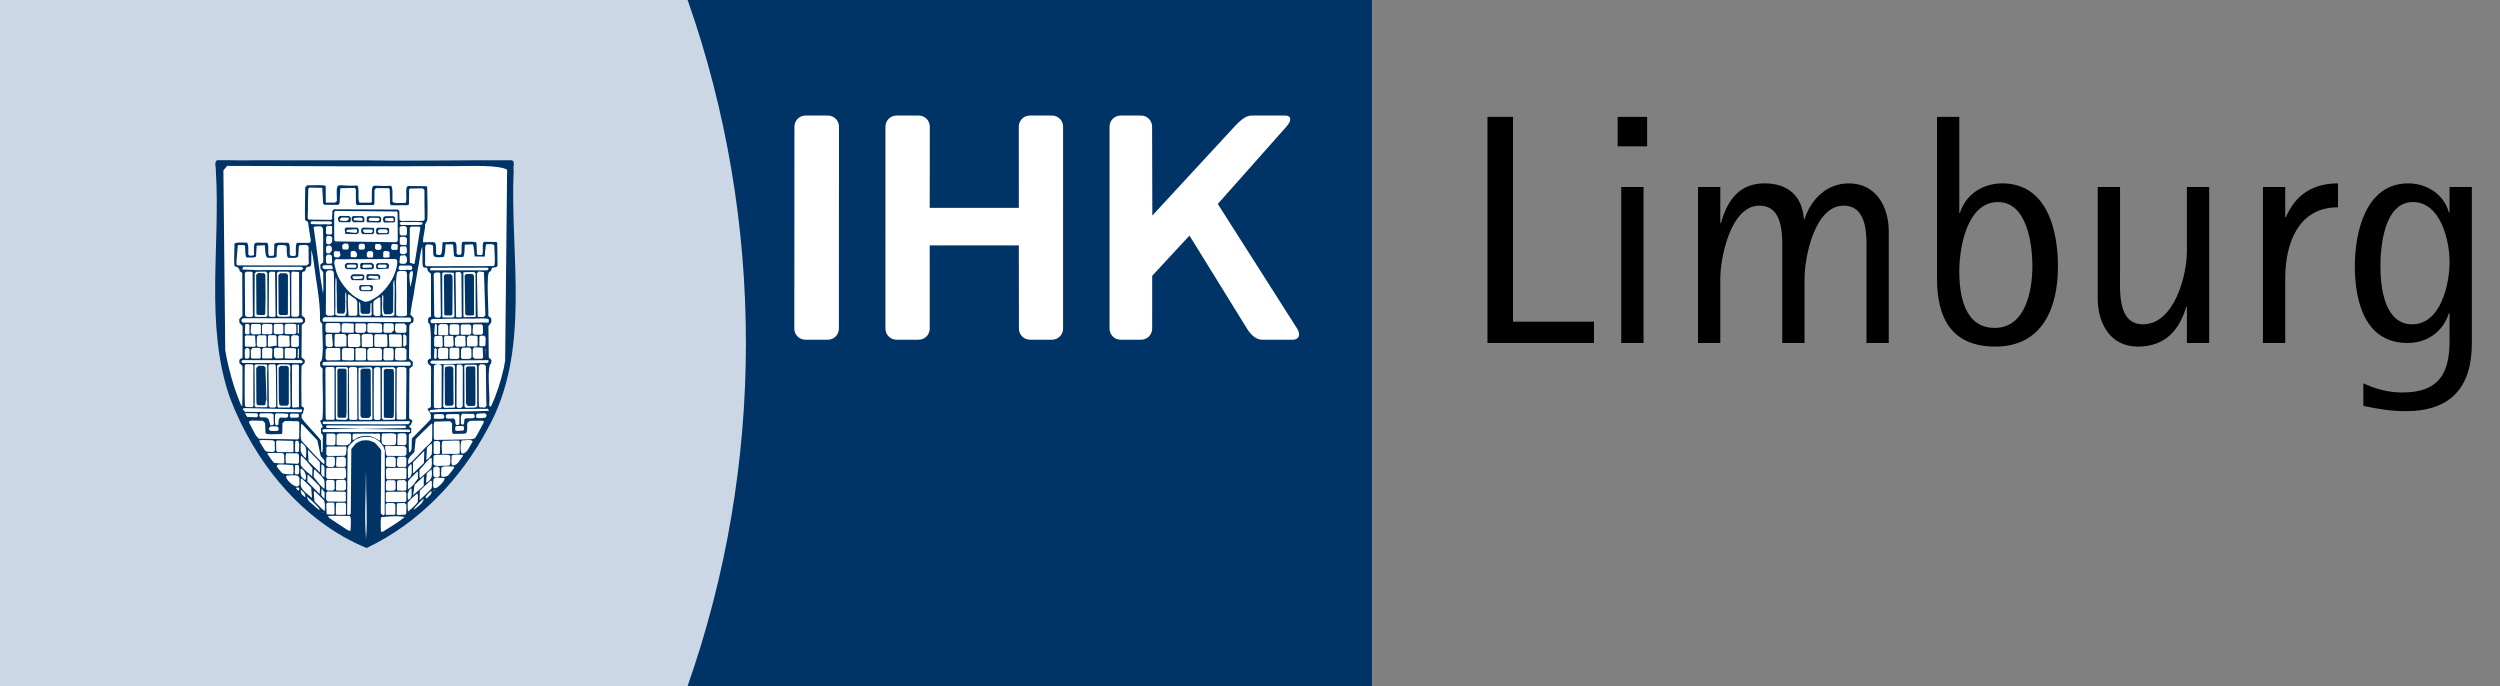 <svg width="656" height="180" viewBox="0 0 656 180" fill="none" xmlns="http://www.w3.org/2000/svg">
<rect x="0" y="0" width="656" height="180" fill="#808080" stroke="none"/>
<g clip-path="url(#clip0)">
<path d="M418.26 90V84.41H397.018V30.66H390.31V90H418.26ZM432.211 38.4V30.66H424.471V38.4H432.211ZM431.265 90V49.064H425.417V90H431.265ZM495.612 90V60.76C495.612 54.31 492.344 48.118 485.12 48.118C479.358 48.118 475.23 52.246 473.51 57.492H473.338C472.908 51.386 469.124 48.118 463.018 48.118C456.31 48.118 453.214 52.676 451.58 58.524H451.408V49.064H445.56V90H451.408V73.144C451.408 67.468 454.16 53.966 461.642 53.966C468.35 53.966 467.662 62.652 467.662 67.296V90H473.51V73.144C473.51 67.468 476.176 53.966 483.744 53.966C490.452 53.966 489.764 62.652 489.764 67.296V90H495.612ZM540.006 69.962C540.006 60.416 537.168 48.118 525.386 48.118C520.312 48.118 515.84 50.956 514.292 55.858H514.12V30.66H508.272V73.144C508.272 83.378 512.056 90.946 523.58 90.946C535.964 90.946 540.006 80.712 540.006 69.962ZM533.298 69.79C533.298 76.154 531.578 86.044 523.408 86.044C515.41 86.044 514.12 77.358 514.12 71.166C514.12 65.06 516.098 53.02 524.268 53.02C531.922 53.02 533.298 64.114 533.298 69.79ZM579.69 90V49.064H573.842V65.92C573.842 72.37 570.488 85.098 562.318 85.098C555.61 85.098 556.298 76.412 556.298 71.768V49.064H550.45V78.304C550.45 84.84 553.718 90.946 560.942 90.946C567.994 90.946 571.778 86.818 573.67 80.54H573.842V90H579.69ZM613.488 54.396V48.118C606.952 48.118 602.394 51.042 599.814 56.976H599.642V49.064H593.794V90H599.642V73.058C599.642 64.114 602.91 54.396 613.488 54.396ZM648.613 90.086V49.064H642.765V55.772H642.593C641.303 50.956 636.745 48.118 631.929 48.118C620.749 48.118 617.911 60.932 617.911 69.79C617.911 78.992 620.491 90 631.757 90C636.831 90 641.045 87.076 642.593 82.174H642.765V89.398C642.765 98.17 639.841 102.986 630.381 102.986C626.769 102.986 623.415 102.126 620.147 100.578V106.512C623.931 107.286 627.285 107.888 631.241 107.888C643.023 107.888 648.613 101.696 648.613 90.086ZM642.765 68.758C642.765 74.606 640.443 85.098 632.961 85.098C625.651 85.098 624.619 75.294 624.619 69.876C624.619 64.544 625.651 53.02 633.133 53.02C640.443 53.02 642.765 63.082 642.765 68.758Z" fill="black"/>
<path fill-rule="evenodd" clip-rule="evenodd" d="M357.99 180L177.872 179.998C198.21 122.045 198.261 58.029 177.868 0L360 0.002V180" fill="#003366"/>
<path fill-rule="evenodd" clip-rule="evenodd" d="M337.563 33.223C339.001 31.619 338.864 30.319 337.259 30.319H329.376C327.773 30.319 326.968 30.145 324.386 32.725L302.371 56.56L302.311 33.223C302.311 31.619 301.01 30.319 299.404 30.319H294.053C292.448 30.319 291.145 31.619 291.145 33.223L291.143 86.238C291.143 87.84 292.444 89.141 294.049 89.141H299.425C301.03 89.141 302.331 87.84 302.331 86.238L302.336 72.376L312.116 61.815L327.216 86.238C328.199 87.84 329.578 89.141 331.184 89.141H339.249C340.856 89.141 341.361 87.84 340.378 86.238L319.55 53.517L337.563 33.223Z" fill="white"/>
<path fill-rule="evenodd" clip-rule="evenodd" d="M208.431 86.236C208.431 87.84 209.732 89.14 211.335 89.14H217.216C218.823 89.14 220.124 87.84 220.124 86.236L220.149 33.223C220.149 31.619 218.848 30.318 217.243 30.318H211.366C209.759 30.318 208.46 31.619 208.46 33.223L208.431 86.236Z" fill="white"/>
<path fill-rule="evenodd" clip-rule="evenodd" d="M267.332 33.223C267.332 31.619 268.633 30.318 270.238 30.318H276.048C277.656 30.318 278.957 31.619 278.957 33.223L278.949 86.238C278.949 87.84 277.647 89.14 276.042 89.14H270.271C268.666 89.14 267.365 87.84 267.365 86.238L267.344 64.4H243.957L243.961 86.238C243.961 87.84 242.662 89.14 241.055 89.14H235.246C233.641 89.14 232.34 87.84 232.34 86.238L232.342 33.223C232.342 31.619 233.643 30.318 235.248 30.318H241.075C242.678 30.318 243.982 31.619 243.982 33.223L243.957 54.55H267.344L267.332 33.223Z" fill="white"/>
<path fill-rule="evenodd" clip-rule="evenodd" d="M180.433 0L0 0.002V180L180.431 179.998C200.802 122.045 200.857 58.029 180.433 0Z" fill="#CCD7E6"/>
<path d="M57.631 42.768H133.987V88.754C132.67 102.479 129.497 110.683 121.261 121.743C113.633 131.971 107.426 137.008 95.809 142.321C84.262 136.904 78.09 131.85 70.496 121.604C62.052 110.216 58.844 101.752 57.631 87.646V42.768Z" fill="white"/>
<path d="M96.191 143.794C79.252 136.819 66.664 121.138 60.284 104.246C53.73 85.311 57.857 64.577 56.643 44.898C56.73 44.084 56.088 42.371 57.025 42.042C60.267 41.99 63.509 42.146 66.751 42.059C76.946 42.059 87.106 42.077 97.301 42.077C109.593 42.284 121.903 41.973 134.179 42.059C135.323 42.163 134.525 43.929 134.785 44.708C133.78 67.277 139.467 91.871 127.972 112.484C120.863 125.777 109.923 137.304 96.191 143.794ZM110.98 63.556C114.569 63.694 114.396 62.638 114.431 66.619C114.587 66.948 115.193 66.913 115.506 66.896C116.164 66.775 116.026 63.954 116.147 63.538C119.615 63.677 119.909 62.258 119.805 66.515C119.944 66.896 120.482 66.879 120.811 66.879L121.123 66.446C121.192 66.186 120.932 63.486 121.418 63.452C121.487 63.538 125.18 63.175 125.041 63.815L125.145 66.654C125.232 67 126.134 66.896 126.376 66.931C127.122 66.723 126.238 63.677 127.053 63.452L130.226 63.486L130.468 63.694C130.52 64.542 130.538 68.713 130.555 69.457C130.572 69.752 130.434 69.977 130.174 70.132C129.757 70.167 129.255 70.115 128.995 70.461C129.047 70.756 128.769 71.119 128.578 71.309C127.382 70.773 128.353 82.611 128.11 82.854C128.318 83.044 128.682 83.373 128.908 83.529C128.838 83.754 129.012 84.377 128.908 84.602L128.162 85.588L128.249 93.792L128.492 94.069L128.613 94.086L128.96 94.519L128.891 95.332C127.625 96.042 128.63 104.263 128.388 105.561L128.37 106.444L128.405 106.582L128.838 106.669L128.908 106.548C130.312 103.45 131.405 100.058 132.15 96.734C132.237 96.596 132.427 94.986 132.549 94.779L133.069 44.534C130.988 43.236 123.134 43.583 120.742 43.583C103.75 43.669 76.547 43.634 59.608 43.531L58.62 44.708L59.105 91.923C59.608 95.056 60.475 98.309 61.394 101.338C61.827 102.55 62.347 104.125 62.85 105.319C62.919 105.544 63.283 106.496 63.544 106.582C63.682 104.506 63.578 98.206 63.63 96.094L62.815 95.263V94.45L63.058 94.138C63.266 94.173 63.526 93.983 63.63 93.809L63.648 85.588L63.179 85.017C63.058 85.034 62.902 84.861 62.85 84.757L62.763 83.788L63.353 83.096C63.353 83.131 63.613 82.888 63.613 82.888L63.561 71.656L63.214 71.309C63.093 71.344 62.954 71.188 62.885 71.136C62.919 70.6 62.347 69.907 61.792 69.994C61.255 69.717 61.567 68.627 61.446 68.159L61.532 63.971C61.619 63.452 64.393 63.711 64.705 63.659C65.381 63.815 65.087 66.359 65.156 66.809L65.468 67.086C65.815 67.069 66.491 67.207 66.664 66.827C66.578 62.915 66.37 63.763 70.045 63.694C70.739 63.884 70.08 66.879 70.652 67.121C70.982 67.104 71.762 67.294 71.918 66.879L71.97 64.075C72.056 63.417 75.16 63.781 75.559 63.694C76.287 63.884 75.958 66.273 76.027 66.792C76.252 67.363 77.05 67.138 77.483 67.138C77.899 66.757 77.275 63.954 78.021 63.711C78.974 63.677 80.431 63.815 81.367 63.677C81.783 63.157 81.315 61.998 81.28 61.358C81.176 60.475 80.916 59.298 80.864 58.398L80.621 58.069L80.413 58.034L80.049 57.654C79.945 55.473 80.101 51.371 80.084 49.156L80.674 48.584C80.882 48.74 85.511 48.359 85.459 48.861L85.493 53.154L87.903 53.171L88.406 52.738C88.25 46.888 88.025 49.104 93.694 48.671C94.509 48.983 93.642 52.842 94.423 53.188H97.37L97.561 52.963C97.63 47.044 97.023 49.19 102.519 48.74C103.248 48.775 102.901 52.479 102.988 52.859C103.074 53.534 105.952 53.171 106.351 53.258C107.045 52.773 106.074 49.156 107.062 48.809L111.899 48.861L112.09 49.052C112.125 51.734 112.281 55.109 112.125 57.775C111.969 58.017 111.674 58.571 111.553 58.848C111.483 59.09 111.587 59.627 111.5 59.834C111.379 60.994 110.98 62.361 110.98 63.556ZM110.772 64.75C110.252 66.204 110.061 68.713 109.715 70.219C109.385 72.382 108.882 74.719 108.622 76.9C108.276 78.509 107.912 80.846 107.669 82.49C107.86 82.75 108.293 83.183 108.518 83.407V84.134C108.501 84.688 108.241 84.706 107.79 84.861L107.409 85.398L107.339 94.086C107.599 94.381 108.102 94.675 108.345 95.004L108.293 96.007L107.426 96.752V97.686C107.426 98.431 107.322 109.421 107.374 109.767C107.495 109.888 107.721 110.131 107.929 110.079L108.224 110.39C108.172 110.356 107.807 111.931 107.53 111.636L107.322 111.775L107.634 112.277L107.894 112.294V113.644C107.651 113.592 107.409 113.852 107.287 114.008C107.305 115.271 107.218 117.331 107.322 118.611C107.617 118.957 107.86 118.058 107.998 117.936L108.085 115.046C108.726 114.423 112.593 110.563 113.026 109.975L113.061 108.884C113.148 108.988 112.159 107.275 112.159 107.309C112.419 107.154 112.957 106.981 113.078 106.669C113.026 106.357 113.148 97.634 113.113 96.977L113.078 96.111L112.263 95.332L112.211 94.588L112.627 94.173C112.783 94.173 113.026 94.138 113.096 93.983C112.905 93.619 113.46 84.359 112.35 84.706C112.333 83.979 112.09 83.252 113.096 83.096V71.863L112.229 71.05C112.246 70.721 112.107 70.132 111.657 70.219C110.79 70.392 110.911 69.371 110.859 68.852C110.842 67.657 110.876 65.927 110.772 64.75ZM81.749 65.581C81.61 66.481 81.731 67.761 81.697 68.713C81.679 69.544 81.61 70.132 80.621 70.029L80.257 70.358C80.275 70.686 80.119 71.032 79.876 71.223C79.651 71.223 79.391 71.361 79.269 71.569L79.183 82.75C79.408 82.975 79.859 83.286 80.049 83.546V84.463C79.859 84.74 79.391 85.086 79.183 85.311L79.113 93.757C79.321 94 79.772 94.207 79.963 94.484V95.211L79.13 96.007C79.044 97.808 79.061 103.865 79.113 105.682V106.548L79.807 107.05L79.46 108.504C78.992 108.504 79.13 109.3 79.113 109.577C79.442 110.494 83.777 114.734 84.21 115.634C84.263 116.24 84.245 117.106 84.263 117.711L84.297 118.525L84.592 118.767C84.748 117.798 84.679 116.05 84.713 115.046C84.783 114.509 84.783 114.007 84.263 113.731L84.228 112.346C84.384 112.415 84.609 112.086 84.696 112C84.609 111.584 83.465 110.165 84.471 110.148C85.043 110.061 84.505 98.119 84.661 97.392L84.644 96.734L84.037 96.129L83.95 95.021C85.303 94.848 84.384 85.813 84.575 85.017C84.314 84.792 83.864 84.238 83.968 83.858C84.054 80.344 83.413 76.277 82.875 72.815C82.511 70.479 82.286 67.848 81.749 65.581ZM89.169 51.907L89.1 53.396L88.736 53.759L85.147 53.742L84.783 53.396L84.557 49.294L81.159 49.225L80.899 49.502L80.795 54.071L80.812 54.815V54.884L80.778 55.75L80.743 57.013L80.76 57.325L80.968 57.567L81.159 57.602L82.113 57.636H83.17L84.193 57.671L84.592 57.636L85.251 57.671H86.88L87.141 57.446L87.21 55.334L87.626 54.919L104.392 54.988L104.791 55.334L104.825 57.602L105.241 57.983L107.062 57.948H108.258L109.42 57.983L110.096 57.965L111.136 57.913L111.414 57.654L111.431 56.702L111.414 55.248L111.379 53.673V49.9L110.98 49.432L107.599 49.467L107.357 49.692L107.305 53.586L107.062 53.846L102.641 53.863L102.346 53.569L102.259 49.675L102.034 49.381L98.688 49.363L98.272 49.813L98.237 53.517L97.977 53.794L93.677 53.811L93.4 53.448L93.365 49.657L93.088 49.311L89.29 49.398L89.169 51.907ZM88.285 67.969C87.245 68.298 87.921 69.786 88.042 70.565C88.614 73.213 90.504 75.688 92.533 77.419C93.4 78.129 94.665 78.752 95.706 79.167C96.885 79.271 98.081 78.336 99.052 77.765C101.531 75.844 103.49 73.04 104.114 69.942C104.149 69.198 104.652 67.882 103.421 67.969L88.701 68.038L88.285 67.969ZM87.695 62.102L87.73 63.054L88.007 63.348L103.993 63.556L104.375 63.175L104.323 55.698L104.149 55.49L87.99 55.352L87.695 55.646V62.102ZM111.553 67.779C111.657 68.315 111.292 69.492 111.83 69.856L129.012 69.821L129.636 69.769C130.122 69.059 129.619 65.442 129.74 64.525C129.48 63.815 128.214 64.127 127.677 64.092C127.313 64.075 127.261 67.121 127.191 67.329L124.539 67.294C124.452 67 124.417 64.196 123.984 64.109L121.973 64.196C121.869 64.594 122.025 67.311 121.435 67.433C121.019 67.398 119.32 67.64 119.112 67.086L118.904 64.282C118.834 63.971 117.135 64.161 116.927 64.127C116.858 64.559 116.858 67.277 116.32 67.467C113.078 67.64 113.806 67.363 113.633 64.542C113.425 64.127 112.697 64.144 112.315 64.144C111.466 64.075 111.553 64.854 111.553 65.459C111.535 65.875 111.587 67.346 111.553 67.779ZM69.473 64.352L67.358 64.456L67.185 67.277C66.994 67.761 65.121 67.519 64.757 67.571C64.237 67.484 64.376 64.854 64.306 64.525C64.272 64.144 62.625 64.369 62.417 64.317L62.053 68.402C62.122 68.644 61.914 69.527 62.295 69.631C63.769 69.631 79.287 69.7 80.24 69.665C80.483 69.786 80.882 69.284 81.038 69.163C81.003 68.35 80.934 67.121 80.986 66.308C80.864 64.94 81.471 64.109 79.564 64.282C79.321 64.334 78.506 64.248 78.42 64.577L78.263 67.242C78.021 67.917 76.131 67.606 75.628 67.64C75.143 67.554 75.281 65.009 75.212 64.681C75.021 64.144 73.496 64.352 73.097 64.317C72.438 64.386 72.663 66.931 72.577 67.329C72.455 67.796 70.6 67.606 70.288 67.657C69.473 67.519 69.594 64.888 69.473 64.352ZM124.209 110.408C124.244 110.442 123.256 110.425 123.256 110.425L122.631 110.979C122.493 111.671 122.805 113.281 122.198 113.748C121.227 113.852 119.875 113.834 118.904 113.852C118.436 113.506 118.696 112.623 118.609 112.104L118.644 111.1L118.089 110.529L114.101 110.633C113.876 110.788 113.789 111.204 113.789 111.463C113.876 112.623 113.754 114.094 113.858 115.236C113.928 115.582 115.159 115.375 115.367 115.409C116.702 115.357 119.823 115.392 121.123 115.323C122.077 115.254 123.793 115.461 124.643 114.977C125.267 114.059 125.839 112.865 126.376 111.896C126.446 111.567 127.278 110.702 126.775 110.408C126.758 110.425 124.209 110.408 124.209 110.408ZM96.087 115.513L97.023 115.617L98.358 116.171L99.867 117.832L100.023 118.404L99.919 134.708L100.508 135.227L100.716 135.192L100.942 134.915L100.976 118.49L100.994 118.3L100.612 117.158L99.78 116.084L99.294 115.652L98.67 115.236L98.358 115.046L97.335 114.717L97.11 114.665L95.775 114.613L94.579 114.786L93.226 115.34L91.579 116.95L91.492 117.088L91.215 117.832L91.076 134.898L91.302 135.106H91.735L92.047 134.777L92.186 117.798L93.382 116.361L94.197 115.894L94.977 115.6L96.087 115.513ZM71.19 113.956L70.011 113.904L69.664 113.575L69.56 111.048L69.005 110.425L67.289 110.373H65.988L65.503 110.442L65.329 110.823L65.659 111.463L66.248 112.606L66.647 113.35L67.15 114.267L67.895 115.115L78.177 115.306L78.506 114.977L78.541 110.875L78.281 110.546L74.761 110.459L74.12 111.048L74.068 113.679L73.86 113.886L71.19 113.956ZM114.777 95.506V95.575L114.24 95.644L113.876 95.956L113.841 97.582V105.977V106.236L113.876 106.859L114.119 107.067L115.575 107.102L115.87 106.825L115.887 106.34L115.87 105.786L115.887 96.873L115.904 96.042L115.523 95.661L114.899 95.592L127.954 95.211L128.266 94.813L128.232 94.675L127.989 94.502L113.269 94.623L112.853 95.056L113.217 95.436L114.777 95.506ZM106.646 98.413L106.629 96.89L106.611 96.665L106.247 96.354L104.496 96.302L104.114 96.631L104.097 96.769V97.929L104.045 107.292L104.08 108.988V109.888L104.323 110.096L106.316 110.079L106.559 109.836V107.742L106.646 98.413ZM94.336 112.554L106.438 112.311L106.524 111.809L106.386 111.688L85.771 111.636L85.528 111.879L85.736 112.294L94.232 112.484V112.536L84.852 112.623L84.627 112.813L84.609 113.142L84.869 113.384L107.565 113.35L107.617 112.934L107.357 112.727L94.336 112.554ZM105.467 82.992C105.779 82.888 106.646 83.096 106.802 82.611C106.819 81.452 106.733 79.202 106.802 78.077C106.802 76.64 106.802 74.892 106.785 73.473C106.681 72.763 107.114 71.483 106.316 71.102C105.692 71.154 104.739 70.894 104.253 71.413C103.698 73.3 104.01 75.74 103.976 77.679C103.906 79.081 103.941 81.279 103.958 82.698C104.062 83.027 105.224 82.94 105.467 82.992ZM85.442 108.434L85.476 109.906L85.684 110.148H87.591L87.782 109.957V108.209V97.565L87.73 96.561L87.47 96.302L85.667 96.319L85.442 96.509L85.389 97.132L85.442 108.434ZM91.631 109.334V109.94L91.839 110.148L93.521 110.182L93.781 109.957L93.764 108.798L93.712 97.427L93.694 96.631L93.33 96.302H91.926L91.544 96.631V96.769L91.562 98.136L91.614 108.227L91.631 109.334ZM85.511 83.234L85.112 83.252L84.679 83.615L84.644 84.186L84.869 84.411L107.582 84.515L107.86 84.256V83.667L107.582 83.338L85.511 83.234ZM64.306 82.577V82.767L64.775 83.165H65H66.04L66.352 82.906L66.283 71.465L66.058 71.292H64.618L64.237 71.638L64.306 82.577ZM66.474 97.911V95.99L66.456 95.8L66.196 95.575L64.48 95.592L64.254 95.8L64.202 97.444V104.454L64.254 105.665V106.461L64.549 106.79L66.214 106.842L66.491 106.548L66.474 105.302V103.294V97.911ZM86.516 70.929C85.372 70.842 85.459 71.915 85.528 72.781C85.511 74.39 85.511 76.657 85.528 78.284C85.493 79.444 85.511 81.261 85.493 82.421L85.979 82.854C86.343 82.802 87.505 83.009 87.695 82.542C87.643 79.842 87.678 76.865 87.626 74.165C87.643 73.629 87.643 72.729 87.609 72.175C87.591 71.292 87.574 70.894 86.516 70.929ZM107.183 121.813C108.154 121.329 110.755 118.248 111.587 117.486C112.09 116.967 113.096 116.223 113.356 115.548C113.442 114.527 113.408 112.952 113.425 111.931C113.373 111.671 113.529 110.823 113.061 111.325C112.142 112.138 109.975 114.319 109.073 115.219L108.726 118.594C107.825 119.667 106.715 120.221 107.183 121.813ZM99.017 96.354L98.601 96.336L98.081 96.786V97.479L98.064 107.811L98.098 109.871L98.497 110.2L99.641 110.165L99.867 109.906V108.296L99.832 97.271L99.78 96.561L99.537 96.354H99.017ZM86.395 94.917L84.904 94.986L84.661 95.177L84.627 95.731L84.817 95.904L107.565 95.973L107.79 95.696L107.721 95.108L107.513 94.917H86.395ZM78.472 71.361L76.721 71.257L76.443 71.552V82.888L76.738 83.113L78.055 83.131L78.506 82.698L78.472 71.361ZM126.654 83.2H126.914L127.365 82.681L126.983 71.396L125.631 71.223L125.145 71.725L125.336 82.992L125.51 83.148L126.654 83.2ZM84.765 77.038C84.973 75.394 84.765 73.231 84.817 71.5C84.679 71.223 84.314 70.756 84.106 70.531C84.089 70.358 84.072 69.786 84.054 69.596C84.072 69.406 84.176 69.181 84.384 69.163C84.592 69.129 84.887 68.817 84.835 68.609C84.748 66.117 84.869 63.4 84.765 60.907C84.817 59.99 84.748 59.298 83.604 59.384C83.135 59.471 82.026 59.194 82.355 60.077C83.205 65.684 83.76 71.448 84.765 77.038ZM70.531 104.436H70.513L70.531 104.921V106.582L70.912 106.946L72.109 106.929L72.49 106.617V106.461L72.455 105.804V104.679L72.403 97.721L72.351 95.852L72.091 95.592H70.739L70.444 95.852L70.461 97.565L70.531 104.436ZM126.723 106.911V106.963L127.261 106.929L127.677 106.444L127.607 105.233L127.486 96.7V96.042L127.07 95.627L126.047 95.575L125.614 96.042V97.704L125.631 104.99L125.666 106.392L125.683 106.669L125.908 106.877L126.723 106.911ZM85.077 121.848L85.147 120.931C84.991 120.567 84.436 119.961 84.159 119.684L83.274 115.531C82.719 114.959 79.928 112.017 79.46 111.463C79.338 111.273 79.2 111.273 78.992 111.394C79.026 112.692 78.697 114.423 79.113 115.652C80.656 117.244 83.378 120.429 85.077 121.848ZM113.945 82.577L113.91 82.888L114.379 83.338H115.35L115.679 83.009L115.54 71.777L115.28 71.483L114.153 71.534L113.806 71.898L113.945 82.577ZM72.178 71.327L70.93 71.275L70.583 71.621L70.513 82.871L70.791 83.131L71.744 83.148L72.143 83.113L72.317 82.923L72.178 71.327ZM78.437 96.596H78.472L78.437 95.904L78.246 95.661H76.79L76.634 95.869L76.616 97.6V104.644L76.651 105.717V106.721L76.859 106.963L78.385 106.842L78.472 106.461L78.437 105.042V98.881V96.596ZM107.513 67.692L107.547 68.938L108.57 69.267L108.796 69.146L110.304 59.748L110.061 59.471L107.842 59.454L107.53 59.817L107.513 67.692ZM119.667 82.179V83.044L119.892 83.286L120.984 83.252L121.158 83.079L121.071 71.759L120.672 71.361L119.684 71.431L119.528 71.621L119.667 82.179ZM121.435 97.911V97.132V96.129L121.019 95.679H120.083L119.84 95.904L119.823 96.804L119.788 105.821V106.669L120.1 107.05L121.054 106.998L121.418 106.565V105.717L121.435 97.911ZM72.681 84.706L79.183 84.636C79.72 84.29 79.477 83.823 79.026 83.529C74.154 83.563 69.161 83.459 64.272 83.511C63.682 83.442 63.283 83.684 63.388 84.325L63.682 84.636L72.681 84.706ZM101.496 111.359L107.149 111.307L107.617 110.771L107.357 110.511L84.904 110.615L84.644 110.875L84.661 111.065L84.869 111.273L101.496 111.359ZM127.555 84.619C127.625 84.723 128.162 84.654 128.249 84.532C128.266 84.29 128.301 83.858 128.11 83.667C126.931 83.442 125.302 83.598 124.088 83.615C122.926 83.615 121.591 83.529 120.43 83.667C118.609 83.546 116.529 83.667 114.708 83.719C114.084 83.684 112.783 83.511 112.974 84.498L113.252 84.809L127.555 84.619ZM115.991 119.096C116.719 119.079 119.112 119.079 119.788 119.096C120.013 119.079 120.534 119.096 120.638 118.819C120.672 118.525 120.62 117.036 120.62 116.725C120.586 116.517 120.707 115.704 120.412 115.617C119.199 115.548 117.517 115.704 116.303 115.669C115.61 115.79 116.06 118.681 115.991 119.096ZM101.271 124.219L101.34 125.586L101.583 125.759L106.386 125.725L106.646 125.465L106.681 123.077L106.334 122.731L101.566 122.8L101.288 123.129L101.271 124.219ZM90.799 124.236L90.73 122.956L90.383 122.731L85.771 122.765L85.615 122.956L85.58 125.309L85.944 125.673L90.209 125.725L90.799 125.188V124.236ZM97.682 97.046L97.699 96.734L97.301 96.336L94.111 96.509L94.076 96.925L94.058 98.5L94.093 108.365L94.128 109.923L94.371 110.182L97.509 110.165L97.751 109.906L97.717 108.175L97.682 97.046ZM115.089 107.361L112.766 107.638L112.749 108.192L128.336 107.811L128.006 107.275L115.089 107.361ZM64.532 107.084L63.89 107.136L63.665 107.361L64.289 108.071L78.992 108.158L79.287 107.846L79.2 107.431L64.532 107.084ZM106.629 129.913L106.611 129.325L106.334 129.013L101.514 129.048L101.219 129.377L101.236 131.557L101.392 131.748L106.299 131.731L106.611 131.471L106.629 129.913ZM106.195 135.659C104.253 135.279 101.965 135.504 99.988 135.729C99.815 136.802 99.936 138.342 99.953 139.415C100.317 139.917 101.392 138.809 101.774 138.706C103.213 137.806 104.895 136.75 106.195 135.659ZM105.484 119.65V119.615H106.299L106.646 119.269L106.663 117.59L106.16 117.054H101.15L100.976 117.331L101.046 117.469L101.323 119.356L101.566 119.615L105.484 119.65ZM72.49 118.231V118.317L72.802 118.629L76.825 118.646L77.015 118.456L76.998 115.877L76.807 115.686L72.698 115.582L72.455 115.79L72.49 118.231ZM102.45 110.148L103.525 110.113L103.664 109.992L103.698 108.313L103.733 97.392L103.75 96.734L103.3 96.354L100.474 96.388L100.248 96.561L100.213 96.804V98.725L100.196 108.711L100.213 109.784L100.595 110.182L102.45 110.148ZM66.855 70.842V70.877L79.165 70.859L79.599 70.427V70.409L79.148 70.011H63.856L63.526 70.721L66.855 70.842ZM86.066 135.452C86.152 135.815 86.794 136.161 87.071 136.369C87.799 136.836 88.961 137.65 89.689 138.1C90.088 138.342 90.695 138.74 91.076 139C91.319 139.104 91.735 139.467 91.978 139.208C92.03 138.688 92.03 137.909 92.065 137.39C92.03 136.958 92.221 135.625 91.701 135.383C90.071 135.417 87.661 135.244 86.066 135.452ZM89.412 131.644L90.556 131.627L90.764 131.367L90.73 129.169L90.608 129.048L85.927 128.961L85.597 129.238L85.58 131.125L85.996 131.575L89.412 131.644ZM70.149 72.365V71.656L69.768 71.257L67.323 71.309L66.838 71.707L66.786 82.923L66.977 83.113L67.462 83.148H69.889L70.167 82.888L70.149 72.365ZM90.695 110.182L90.816 110.165L91.284 109.681L91.25 108.746L91.284 97.098V96.613L90.972 96.319L88.406 96.284L88.146 96.544L88.112 97.011L88.129 108.313L88.146 109.871L88.389 110.113L90.695 110.182ZM118.28 83.304L118.956 83.286L119.268 82.975L119.077 71.569L116.355 71.465L116.043 71.707L116.078 83.148L116.251 83.304H118.28ZM78.697 95.263V95.281H79.148L79.425 95.021V94.882L79.044 94.484L63.63 94.502L63.37 94.761V94.952L63.682 95.246L78.697 95.263ZM113.772 70.271L113.078 70.306L112.87 70.496V70.929H127.833L128.18 70.6L128.145 70.409L127.954 70.236L113.772 70.271ZM85.632 118.802L85.615 119.252L86.014 119.65L90.418 119.598L90.782 119.234L90.955 117.486L90.799 117.175L85.91 117.158L85.615 117.4L85.632 118.802ZM116.546 122.229C116.511 122.194 117.829 122.177 117.829 122.159C118.349 122.038 118.106 120.031 118.158 119.684C118.089 119.061 114.951 119.425 114.587 119.338C114.327 119.356 113.876 119.39 113.772 119.684C113.772 120.204 113.737 121.311 113.72 121.813C114.205 122.575 115.818 122.125 116.546 122.229ZM87.435 91.317H85.892L85.476 91.733L85.424 94.121L85.806 94.554L89.1 94.519L89.308 94.311L89.273 91.525L89.03 91.317H87.435ZM100.231 92.304H100.248V91.75L99.797 91.334L96.867 91.317L96.382 91.836V94.259L96.694 94.571L99.988 94.554L100.213 94.294L100.231 92.304ZM91.406 77.159L91.302 77.679L91.284 78.233V78.388V79.756L91.458 82.836L93.417 82.871L93.781 82.507L93.764 80.361V79.6L93.781 79.254L93.417 78.579L92.186 77.713L91.752 77.384L91.406 77.159ZM70.149 96.648H70.115V95.834L69.941 95.627L67.115 95.592L66.768 95.852L66.803 97.358L66.855 105.094L66.803 106.496L67.081 106.842L69.924 106.877L70.184 106.582L70.132 105.302V105.163L70.08 97.825L70.149 96.648ZM74.848 83.131L75.906 83.079L76.096 82.836L76.044 71.621L75.663 71.275L72.975 71.292L72.663 71.638L72.698 82.767L72.993 83.096L74.848 83.131ZM76.218 96.856H76.2V96.007L75.784 95.627L73.218 95.592L72.698 95.956L72.715 97.132L72.767 104.938L72.785 105.492L72.802 105.942V106.686L72.993 106.946L75.992 106.929L76.235 106.652V106.461L76.218 104.436L76.148 98.136L76.218 96.856ZM100.959 113.748C100.838 113.696 100.283 113.731 100.196 113.904C100.127 114.579 100.092 115.548 100.196 116.223C100.63 117.244 102.727 116.707 103.56 116.794C104.132 116.673 103.889 114.527 103.941 114.146C103.646 113.402 101.618 113.8 100.959 113.748ZM98.202 89.396L98.22 90.798L98.462 91.023H101.358L101.687 90.677L101.6 87.942L101.323 87.717L98.549 87.7L98.22 87.977L98.202 89.396ZM89.811 116.846C90.851 116.915 91.805 116.846 92.151 115.669C92.065 115.202 92.29 114.215 91.978 113.834C91.718 113.731 90.782 113.765 90.487 113.765C90.019 113.8 88.597 113.557 88.337 114.163L88.302 116.586C88.389 116.932 89.568 116.811 89.811 116.846ZM116.32 105.181L116.303 106.461L116.32 106.738L116.633 107.033L119.268 106.963L119.407 106.773L119.389 105.769L119.372 97.063V95.973L119.025 95.679H116.581L116.39 95.869V96.475L116.372 97.859L116.32 105.181ZM124.816 83.165L124.781 71.707L124.417 71.361L121.695 71.431L121.591 71.569L121.609 82.992L121.782 83.217L124.816 83.165ZM105.45 89.534L105.415 88.046L105.172 87.752L102.311 87.717L102.034 87.977L102.173 90.971L105.172 91.023L105.432 90.798L105.45 89.534ZM123.984 106.946V106.963L124.92 106.894L125.25 106.582L125.215 105.959L125.18 97.306L125.145 95.956L124.868 95.696L122.129 95.731L121.817 95.973L121.834 97.288L121.869 104.731V106.652L122.233 107.015L123.984 106.946ZM94.509 89.154H94.527V87.977L94.197 87.648H91.631L91.284 88.011L91.302 90.746L91.631 91.058H94.145L94.579 90.608L94.509 89.154ZM90.92 88.756V88.132L90.435 87.648H88.059L87.817 87.89L87.765 90.659L88.042 91.023L90.903 90.884L90.92 88.756ZM92.099 94.571V94.536H92.689L92.897 94.346L92.914 91.577L92.637 91.352L90.14 91.317L89.724 91.715V94.242L90.001 94.502L92.099 94.571ZM68.017 115.617C68.173 116.084 68.658 116.777 68.918 117.192C69.178 117.59 69.456 118.283 69.924 118.473C72.317 118.733 72.178 118.906 72.091 116.517C72.299 115.306 71.276 115.565 70.479 115.496C69.699 115.548 68.728 115.306 68.017 115.617ZM96.434 87.665H95.289L94.891 88.029L94.943 90.867L95.099 91.04L97.665 91.023L97.873 90.781L97.856 88.011L97.491 87.665H96.434ZM111.327 118.3L108.38 121.311L108.362 124.029L108.536 124.133L111.24 121.484L111.327 118.3ZM88.441 87.319H88.909L89.36 86.782L89.308 85.086L88.961 84.775H85.719L85.424 85.121V86.904L85.754 87.267L88.441 87.319ZM70.149 118.957L70.305 119.321L71.19 120.567L71.796 121.346L72.039 121.467L73.287 121.588L74.362 121.606L74.588 121.415L74.57 119.356L74.206 118.906L72.247 118.836H72.091L71.744 118.854L70.357 118.871L70.149 118.957ZM80.812 118.006L80.951 121.034L83.95 123.977L83.916 121.259L80.812 118.006ZM97.543 84.792L96.573 84.844L96.399 85.086L96.382 86.956L96.659 87.284L100.04 87.319L100.283 87.059L100.248 85.242L99.884 84.861L97.543 84.792ZM74.952 120.775C74.917 120.757 75.056 121.554 75.039 121.554C75.576 121.571 77.639 121.692 78.142 121.709C78.68 121.433 78.385 120.342 78.472 119.84C78.472 119.494 78.402 118.94 77.934 118.957C77.258 118.957 75.854 118.94 75.177 118.94C74.831 119.113 74.987 120.498 74.952 120.775ZM105.051 94.588L106.42 94.519L106.646 94.242L106.663 91.767L106.126 91.3H104.01L103.681 91.646L103.664 94.207L103.872 94.484L105.051 94.588ZM74.206 121.883C71.346 121.675 73.045 122.904 74.016 124.133C74.709 124.513 75.975 124.409 76.772 124.513C77.154 124.323 76.998 123.25 77.015 122.938C77.032 122.679 77.032 122.211 76.807 122.021C76.79 122.021 74.206 121.883 74.206 121.883ZM73.808 91.023V90.988H75.749L76.044 90.711L75.923 88.115L73.374 87.942L72.975 88.306L72.993 90.763L73.183 90.988L73.808 91.023ZM94.977 94.554L95.862 94.536L96.052 94.311V91.611L95.792 91.369L93.538 91.334L93.261 91.577L93.278 94.398L93.434 94.536L94.977 94.554ZM110.061 124.271C110.096 124.461 109.923 125.431 110.304 125.413C111.05 124.686 112.35 123.613 113.044 122.869C113.477 122.194 113.286 121.017 113.286 120.238C112.853 119.961 112.367 120.827 112.055 121.052L110.061 123.319V124.271ZM103.317 92.511H103.282V91.698L103.005 91.352L100.907 91.334L100.63 91.681L100.578 94.173L100.959 94.571L103.04 94.536L103.265 94.277L103.317 92.511ZM78.992 119.581C78.836 120.169 78.922 121.363 78.905 121.969C79.356 123.008 81.124 124.219 81.922 124.998L81.991 122.852C81.263 121.952 79.963 120.221 78.992 119.581ZM89.585 135.088H90.539L90.799 134.863L90.782 132.215L90.469 131.921H88.406L88.163 132.146L88.112 134.846L88.354 135.088H89.585ZM65.867 90.971L66.855 90.988L67.098 90.729L66.924 88.063L64.549 87.994L64.254 88.306V90.746L64.445 90.954L65.867 90.971ZM99.815 79.306V78.994V78.198L99.503 77.99L99.416 78.042L98.636 78.561L98.15 78.925L97.994 79.15L97.96 79.911L97.994 82.507L98.532 82.957L99.572 82.906L99.849 82.646L99.815 80.119V79.306ZM103.716 135.071L103.75 132.423L103.352 132.008L101.548 131.99L101.184 132.388L101.219 135.106L103.716 135.071ZM77.674 92.096V91.681L77.483 91.386L74.987 91.3L74.709 91.611V93.861L74.917 94.052L77.223 94.121L77.657 93.74L77.674 92.096ZM125.475 94.138L126.463 94.121L126.793 93.809L126.637 91.231L124.469 91.127L124.053 91.594V93.636L124.539 94.121L125.475 94.138ZM81.87 130.675L81.662 127.958C81.159 127.49 79.668 125.933 79.148 125.552C78.714 125.621 79.009 126.434 78.905 126.763C78.628 128.459 80.83 129.671 81.87 130.675ZM76.114 84.965L75.039 84.983L74.692 85.363L74.675 87.371L74.917 87.648L77.431 87.7L77.761 87.284L77.743 85.346L77.466 85.017L76.114 84.965ZM85.164 134.102C85.32 133.565 85.303 131.783 85.008 131.281C84.401 130.623 83.205 129.481 82.529 128.858C82.078 128.632 82.598 131.471 82.511 131.557C83.344 132.336 84.263 133.427 85.164 134.102ZM110.079 131.263L112.142 129.325L113.2 128.2L113.286 128.009L113.338 127.456L113.304 126.365L113.286 126.227L113.044 126.123L112.61 126.434L112.021 127.006L110.165 128.736L110.079 131.263ZM123.706 92.961L123.689 91.611L123.256 91.196L121.383 91.231L120.967 91.698V93.844L121.244 94.173L123.36 94.156L123.706 93.775V92.961ZM91.024 84.809H90.036L89.689 85.173L89.637 87.042L89.793 87.267L92.671 87.319L92.845 87.146L92.828 85.069L92.706 84.913L91.024 84.809ZM106.646 133.306H106.629V132.423L106.16 131.973L104.305 132.059L104.132 132.25L104.08 134.863L104.392 135.14L106.351 135.036L106.594 134.759L106.646 133.306ZM125.319 88.704V88.34L125.093 88.115L123.082 88.046L122.527 88.548V90.694L122.753 90.902H125.024L125.336 90.59L125.319 88.704ZM122.129 89.119V88.358L121.921 88.132L119.996 88.098L119.389 88.669V90.608L119.684 90.954L121.921 90.936L122.198 90.677L122.129 89.119ZM117.551 94.138L117.621 91.646L117.413 91.3L115.436 91.231L114.968 91.611L114.951 93.861L115.315 94.225L117.551 94.138ZM121.505 118.992C122.753 118.784 123.325 116.846 124.036 115.859C123.724 115.115 121.973 115.634 121.192 115.565C120.794 115.738 120.603 119.529 121.505 118.992ZM69.369 91.04L69.716 91.006L69.941 90.746L69.907 88.236L69.664 87.994L67.826 87.977L67.41 88.358L67.375 90.642L67.687 91.006L69.369 91.04ZM111.223 124.963L108.778 127.213L108.397 129.931L111.188 127.473L111.223 124.963ZM119.251 94.19L120.187 94.173L120.534 93.792L120.499 91.49L120.274 91.265L118.245 91.248L117.968 91.49L117.95 93.931L118.158 94.156L119.251 94.19ZM116.893 87.959L117.395 87.907L117.603 87.717L117.586 85.45L117.205 85.052L115.488 85.034L115.003 85.467V87.734L115.193 87.959H116.893ZM78.541 126.002C78.853 124.184 76.512 124.808 75.281 124.79C73.998 125.275 79.2 130.121 78.541 126.002ZM122.597 87.821V87.856H123.273L123.672 87.457L123.654 85.502L123.256 85.121L121.192 85.138L120.915 85.381L120.88 87.544L121.088 87.838L122.597 87.821ZM70.149 91.265H69.144L68.78 91.629V93.861L68.918 94.052L71.207 94.069L71.415 93.913L71.467 91.611L71.155 91.317L70.149 91.265ZM87.054 116.846L87.643 116.863L88.007 116.517L88.042 114.146L87.678 113.783H85.858L85.667 113.921L85.615 116.534L85.806 116.811L87.054 116.846ZM85.077 128.252C85.268 127.75 85.147 126.746 85.147 126.209C84.852 125.136 83.326 124.046 82.633 123.233C82.165 123.042 82.425 125.015 82.321 125.171C82.98 126.036 84.193 127.629 85.077 128.252ZM83.985 128.182L83.864 127.577L80.899 124.617L80.708 124.686L80.639 126.331L83.864 129.636L83.985 128.182ZM70.201 87.717L71.155 87.7L71.45 87.388L71.467 85.346L71.224 85.034L69.092 84.983L68.728 85.398V87.475L68.884 87.683L70.201 87.717ZM89.429 125.915L88.406 125.95L88.198 126.192L88.163 128.459L88.354 128.719L90.348 128.736L90.782 128.304L90.764 126.261L90.469 125.932L89.429 125.915ZM67.115 94.086H68.19L68.415 93.844V91.594L68.086 91.282H66.318L65.815 91.819L65.832 93.844L66.11 94.086H67.115ZM103.646 86.159L103.664 86.869L104.08 87.319H106.386L106.629 87.077L106.663 85.45L106.091 84.879H103.924L103.716 85.086L103.646 86.159ZM104.34 113.834L104.253 116.552L104.444 116.777L106.299 116.829L106.646 116.465L106.681 114.181L106.299 113.713L105.155 113.696L104.34 113.834ZM117.76 88.098L116.875 88.081L116.529 88.358L116.546 90.746L116.823 91.023L118.696 90.971L119.06 90.573L118.938 88.202L117.76 88.098ZM124.019 87.007V87.423L124.4 87.821H126.342L126.758 87.457L126.706 85.502L126.359 85.104H124.4L124.123 85.329L124.019 87.007ZM67.757 87.717L68.277 87.7L68.45 87.579L68.468 85.311L68.207 85.017H66.162L65.884 85.225L65.763 87.267L66.179 87.734L67.757 87.717ZM115.748 124.323C115.783 124.565 115.696 124.998 115.991 125.136C116.494 125.171 117.153 125.05 117.603 124.773C118.072 124.254 118.748 123.319 119.181 122.765L119.025 122.402C118.557 122.471 115.991 122.108 115.818 122.8C115.783 123.25 115.783 123.873 115.748 124.323ZM93.226 85.398H93.244L93.209 86.956L93.556 87.319L95.567 87.336L96.07 86.8L96.087 85.259L95.81 84.861H93.365L93.244 85.069L93.226 85.398ZM118.991 85.069V85.086H118.297L118.002 85.346L117.933 87.492L118.349 87.873L120.239 87.838L120.534 87.579L120.499 85.363L120.222 85.121L118.991 85.069ZM103.82 127.404L103.802 126.365L103.438 126.002H101.67L101.271 126.417V128.494L101.548 128.771L103.404 128.754L103.82 128.304V127.404ZM70.288 89.604V90.729L70.513 91.006L72.629 90.677L72.577 88.288L72.282 87.977L70.6 87.942L70.34 88.15L70.288 89.604ZM103.854 120.965V120.325L103.404 119.858L101.705 119.84L101.271 120.29V122.246L101.462 122.488L103.629 122.54L103.837 122.367L103.854 120.965ZM99.711 115.565C99.728 115.496 99.745 115.409 99.745 115.323C99.745 115.254 99.745 115.184 99.745 115.115C99.745 114.786 99.745 114.475 99.745 114.146C99.745 113.921 99.624 113.8 99.399 113.765C99.312 113.748 99.208 113.748 99.121 113.765C98.653 113.8 98.202 113.852 97.734 113.765C97.699 113.765 97.647 113.765 97.613 113.765C97.387 113.783 97.179 113.8 96.971 113.8C95.862 113.8 94.769 113.8 93.66 113.8C93.382 113.8 93.122 113.8 92.845 113.817C92.619 113.834 92.585 113.852 92.55 114.094C92.533 114.267 92.533 114.44 92.515 114.596C92.515 114.821 92.515 115.029 92.515 115.254C92.515 115.409 92.602 115.461 92.741 115.427C92.828 115.392 92.914 115.375 93.001 115.323C93.192 115.202 93.382 115.081 93.573 114.959C93.885 114.752 94.232 114.631 94.579 114.544C95.255 114.371 95.948 114.319 96.642 114.406C96.954 114.44 97.283 114.457 97.578 114.596C97.821 114.7 98.081 114.786 98.341 114.908C98.722 115.081 99.087 115.254 99.399 115.531C99.485 115.531 99.572 115.617 99.711 115.565ZM74.293 94L74.328 91.577L73.981 91.265H72.247L71.883 91.559L71.9 93.584L72.369 94.069L74.293 94ZM107.114 134.206C107.929 133.548 108.969 132.596 109.611 131.765C109.593 131.333 109.871 129.74 109.437 129.515C108.709 130.208 107.478 131.125 106.958 131.973C106.993 132.388 106.923 133.859 107.114 134.206ZM105.71 128.754L106.42 128.719L106.629 128.494L106.681 126.521L106.195 125.967L104.444 126.002L104.201 126.296L104.167 128.511L104.34 128.702L105.71 128.754ZM88.094 72.729C87.817 75.671 88.129 79.375 87.973 82.456C88.094 83.096 90.123 82.802 90.522 82.871C91.336 82.473 90.712 79.652 90.886 78.907C91.007 75.775 90.452 76.156 90.608 78.942C90.469 79.721 90.816 81.677 90.261 82.282C90.001 82.231 88.597 82.456 88.476 82.092C88.302 80.032 88.458 77.558 88.32 75.498C88.285 74.944 88.476 73.213 88.094 72.729ZM87.782 133.081L87.73 132.111L87.453 131.869L85.91 131.886L85.597 132.233L85.701 134.777L85.892 134.984L87.505 135.054L87.765 134.794L87.782 133.081ZM68.832 108.452C68.052 108.313 67.774 109.075 68.346 109.525C70.461 109.421 70.461 109.594 70.93 111.584C71.19 111.584 71.727 111.602 71.849 111.29C71.814 110.719 71.779 109.386 71.796 108.832C71.692 108.209 69.213 108.521 68.832 108.452ZM88.181 122.021L88.198 122.281L88.406 122.488L90.435 122.523L90.747 122.211V120.29L90.279 119.858L88.458 119.909L88.268 120.083L88.181 122.021ZM72.629 84.983H72.143L71.866 85.277L71.831 87.388L72.161 87.683L74.085 87.665L74.328 87.457V85.329L74.068 85.017L72.629 84.983ZM100.63 86.332H100.612V87.025L100.907 87.302H102.71L103.334 86.679V85.173L102.988 84.861L100.959 84.809L100.664 85.069L100.63 86.332ZM113.928 90.209H113.91L113.945 90.746L114.153 91.006L115.922 91.04L116.182 90.781L116.13 88.444L115.852 88.115L114.188 88.184L113.928 88.513V90.209ZM107.097 128.373L107.721 127.94L108.345 127.334L109.697 125.552L109.645 123.838L109.489 123.769L108.12 125.102L107.166 126.123L107.045 126.434V128.027L107.097 128.373ZM106.039 122.506V122.54L106.368 122.523L106.629 122.246V120.186L106.264 119.84H104.617L104.219 120.29L104.167 122.142L104.513 122.523L106.039 122.506ZM85.476 90.296L85.459 90.608L85.84 91.04H87.019L87.349 90.694L87.123 87.683L85.806 87.648L85.424 88.029L85.476 90.296ZM103.49 73.49C102.97 73.906 103.265 75.688 103.196 76.329C103.196 77.869 103.178 80.379 103.144 81.902L102.571 82.456L100.907 82.438C100.265 81.625 100.699 78.683 100.56 77.661C100.439 77.211 100.439 77.454 100.265 77.679C100.283 78.042 100.283 78.769 100.265 79.132C100.404 79.998 99.919 82.213 100.543 82.906C100.82 82.819 103.438 83.113 103.49 82.646C103.456 79.669 103.681 76.467 103.49 73.49ZM86.36 128.719H87.401L87.817 128.286L87.799 126.261L87.453 125.915H85.875L85.58 126.209V128.373L85.962 128.719H86.36ZM77.743 91.058V91.023H78.159L78.437 90.677L78.42 88.306L78.09 87.977H76.772L76.391 88.358L76.408 90.746L76.599 91.006L77.743 91.058ZM121.522 119.408C120.984 119.338 120.065 119.217 119.528 119.304C119.199 119.286 118.678 119.269 118.505 119.633C118.557 119.944 118.245 122.004 118.748 122.108C119.597 122.229 120.256 121.45 120.638 120.809C120.863 120.515 121.453 119.736 121.522 119.408ZM87.262 122.523H87.453L87.886 122.038V120.204L87.574 119.858L85.875 119.84L85.632 120.1L85.597 122.108L86.1 122.506L87.262 122.523ZM120.568 109.438C120.516 109.473 120.551 108.936 120.551 108.919L120.291 108.642L118.141 108.677C117.413 108.677 116.875 108.556 116.979 109.525C117.343 110.131 118.401 109.75 118.973 109.767L119.476 110.234C119.459 110.581 119.424 111.325 119.788 111.533C119.996 111.515 120.464 111.55 120.551 111.273C120.516 110.84 120.516 109.836 120.568 109.438ZM114.223 128.113C114.933 128.027 116.997 126.002 116.598 125.448C115.766 125.5 114.171 124.981 113.72 125.811C113.824 126.452 113.252 128.131 114.223 128.113ZM113.789 117.469L113.772 118.559L113.806 118.906L113.98 119.113L114.5 119.148L115.176 119.131L115.454 118.871L115.471 116.067L115.072 115.704L114.136 115.721L113.806 115.963L113.772 116.223L113.789 117.469ZM121.782 110.944C121.886 110.356 121.626 109.698 122.614 109.767C123.186 109.698 124.261 109.958 124.591 109.421C124.608 109.127 124.504 108.763 124.227 108.608L121.331 108.556C120.69 108.971 121.019 110.477 120.932 111.117C121.019 111.152 121.383 111.584 121.487 111.481C121.557 111.377 121.834 111.1 121.782 110.944ZM72.161 110.182C72.161 110.806 72.039 112.121 73.062 111.394C73.097 110.892 72.975 109.836 73.565 109.577C74.362 109.456 75.836 110.131 75.594 108.711C75.611 108.417 72.611 108.504 72.473 108.452C71.953 108.798 72.23 109.663 72.161 110.182ZM113.269 116.344C112.853 116.621 112.367 117.14 112.021 117.504L111.865 120.723C112.333 120.515 113.113 119.615 113.304 119.148C113.321 118.3 113.442 117.158 113.269 116.344ZM106.785 60.561V59.765L106.351 59.315L105.207 59.333L104.843 59.713L104.877 61.461L105.224 61.79L106.524 61.773L106.767 61.479L106.785 60.561ZM115.384 123.025H115.402L115.384 122.817L114.933 122.436L114.153 122.454L113.72 122.765L113.685 123.388L113.702 124.046L113.72 124.894L114.067 125.258L114.517 125.24L115.003 125.223L115.419 124.825L115.384 123.804V123.025ZM105.744 58.242C105.45 58.208 105.068 58.294 104.86 58.536L105.137 59.038C106.646 59.056 108.397 59.056 109.905 59.038C110.339 58.986 111.223 59.004 110.738 58.346C109.177 58.138 107.305 58.346 105.744 58.242ZM127.434 88.963L127.382 88.427L127.001 88.081L126.012 88.098L125.804 88.34L125.77 90.659L125.978 90.85L127.139 90.832L127.382 90.556L127.434 88.963ZM78.992 116.136C78.784 116.673 78.94 117.763 78.905 118.334C79.061 118.992 79.668 119.909 80.292 120.204C80.292 118.438 80.83 117.244 78.992 116.136ZM96.052 124.029C96.035 124.029 96.018 124.029 96.018 124.029C95.983 129.775 95.602 135.867 96.052 141.492C96.468 135.815 96.035 129.775 96.052 124.029ZM82.667 58.086C82.65 57.983 81.662 58.104 81.61 58.138C81.454 58.45 81.436 58.571 81.731 58.796C82.563 58.813 83.829 58.917 84.644 58.865C85.199 58.675 87.089 59.281 87.123 58.432C86.95 57.965 86.118 58.086 85.754 58.069C85.025 58.086 83.43 58.086 82.667 58.086ZM106.785 63.261V62.569L106.282 62.136L105.137 62.154L104.912 62.379L104.895 63.867L105.137 64.248L106.455 64.334L106.715 64.179L106.785 63.261ZM105.796 69.233L106.334 69.215L106.802 68.679L106.767 67.554L106.299 66.983L105.189 67.034L104.999 67.207L104.912 67.692L104.825 68.834L105.033 69.163L105.796 69.233ZM105.103 69.683C104.739 69.613 104.687 70.011 104.6 70.271C104.34 71.188 105.935 70.756 106.472 70.842C106.993 70.582 107.894 71.171 108.154 70.548C108.189 70.236 108.154 69.717 107.738 69.7C106.854 69.631 105.97 69.717 105.103 69.683ZM113.252 123.163C112.836 123.371 112.315 123.925 111.986 124.236L111.795 126.711C113.408 125.863 113.477 124.825 113.252 123.163ZM106.785 65.84L106.715 64.906L106.438 64.629H105.259L104.947 64.94L104.929 66.273L105.189 66.636L106.178 66.723L106.785 66.256V65.84ZM86.187 59.281L85.91 59.263L85.563 59.609L85.528 61.184L85.823 61.531L86.95 61.513L87.158 61.219L87.123 59.436L87.002 59.281H86.187ZM85.511 67.588L85.563 68.886L85.806 69.181L86.152 69.198L86.95 69.163L87.106 69.042L87.158 68.8L87.071 67.156L86.811 66.844L85.927 66.809L85.615 67.121L85.511 67.588ZM97.37 79.461L97.214 79.704L97.179 80.569L97.145 82.006L96.798 82.352H94.96L94.613 81.936L94.561 80.05L94.475 79.375L94.371 79.271L94.249 79.375L94.215 79.721L94.301 82.577L94.544 82.819L97.249 82.854L97.561 82.525L97.509 81.694V79.652L97.37 79.461ZM65.485 92.183V91.715L65.052 91.282L64.653 91.3L64.22 91.767L64.254 93.913L64.48 94.104H65.104L65.468 93.74L65.485 92.183ZM67.653 109.04L67.618 108.659L67.41 108.452L64.48 108.4L64.306 108.538L64.896 109.421L67.358 109.49L67.583 109.334L67.653 109.04ZM87.175 62.932L87.141 62.24L86.742 61.911L85.91 61.877L85.58 62.258V63.798L85.858 64.058L86.534 64.092L87.141 63.556L87.175 62.932ZM65.433 86.09H65.468V85.294L65.208 85.034L64.584 85L64.341 85.138L64.254 87.388L64.549 87.717L65.295 87.7L65.468 87.561L65.433 86.09ZM116.095 109.854V109.871L116.424 109.802L116.563 109.594L116.529 109.04L116.32 108.729L115.696 108.659H114.812L114.032 108.711L113.841 108.936V109.681L113.98 109.871L115.454 109.906L116.095 109.854ZM126.463 109.715L127.347 109.594L127.66 109.179V108.832L127.243 108.434L125.267 108.538L124.955 108.798L124.937 109.473L125.093 109.663L125.51 109.715H126.463ZM78.35 115.998C78.333 115.565 77.969 115.686 77.674 115.669C77.258 115.669 77.483 118.265 77.431 118.473C77.761 118.819 78.558 118.681 78.472 118.109C78.42 117.486 78.645 116.569 78.35 115.998ZM107.912 121.761L107.721 121.848L107.218 122.402L107.062 122.852V124.133V125.258L107.131 125.465L107.374 125.413L107.669 125.154L108.05 124.184L108.033 122.315L107.912 121.761ZM80.257 124.686C80.327 124.669 79.789 123.492 79.703 123.492C78.472 121.934 78.87 124.306 79.026 124.998C79.963 126.106 80.396 126.417 80.257 124.686ZM72.091 113.09L72.837 113.056L73.097 112.796V112.311L72.715 111.896L71.016 111.861L70.566 112.363L70.548 112.675L70.912 113.056L72.091 113.09ZM87.071 64.923L86.62 64.421L85.91 64.473L85.563 64.784V66.186L85.84 66.463L86.43 66.498L87.089 65.806L87.071 64.923ZM102.19 67.519L102.207 66.186L101.982 65.944L100.89 65.858L100.56 66.169V67.45L100.803 67.623L102.19 67.519ZM97.127 67.571H97.682L97.89 67.415L97.925 66.221L97.543 65.892L96.659 65.909L96.243 66.342L96.26 67.242L96.555 67.571H97.127ZM93.66 66.827L93.642 66.446L93.105 65.823L92.273 65.875L92.013 66.152V67.311L92.117 67.467L93.365 67.519L93.677 67.19L93.66 66.827ZM105.796 90.313H105.779L105.831 90.781L106.039 91.006L106.681 90.469L106.646 88.184L106.126 87.717L105.97 87.752L105.814 87.925L105.796 90.313ZM120.152 113.038C120.152 113.056 120.152 113.056 120.152 113.073C120.603 113.038 121.054 113.004 121.505 112.969C121.609 112.952 121.695 112.9 121.713 112.779C121.747 112.571 121.765 112.346 121.73 112.121C121.695 111.913 121.609 111.775 121.331 111.775C120.863 111.775 120.412 111.775 119.944 111.792C119.857 111.792 119.753 111.827 119.667 111.861C119.511 111.913 119.459 111.983 119.459 112.156C119.459 112.346 119.459 112.536 119.459 112.727C119.459 112.952 119.563 113.056 119.788 113.056C119.927 113.038 120.031 113.038 120.152 113.038ZM88.441 67.554V67.519H88.892L89.325 67.052L89.152 65.979L87.869 65.892L87.591 66.273L87.626 67.207L87.834 67.467L88.441 67.554ZM77.362 123.648C77.362 124.583 77.431 124.479 78.316 124.461C78.662 123.977 78.42 122.834 78.454 122.263C78.281 121.969 77.639 121.9 77.414 122.159C77.414 122.558 77.414 123.25 77.362 123.648ZM102.623 64.906L102.675 65.338L102.953 65.563H104.114L104.34 65.39L104.375 64.265L104.167 64.058L103.04 64.006L102.71 64.317L102.623 64.906ZM85.944 69.596C85.372 69.613 84.488 69.388 84.627 70.271C85.008 70.877 86.308 70.496 87.002 70.634C87.435 70.704 87.314 70.15 87.193 69.873C87.054 69.371 86.36 69.683 85.944 69.596ZM98.41 64.94L98.428 65.217L98.809 65.563L99.693 65.581L100.092 65.234L100.109 64.525L99.659 64.006H98.653L98.445 64.196L98.41 64.94ZM76.062 109.075V109.265L76.339 109.611L78.281 109.559L78.385 109.438L78.42 108.729L78.263 108.573L76.391 108.521L76.062 108.85V109.075ZM91.51 64.784L91.475 64.248L91.146 63.919L90.279 63.902L89.793 64.369L89.845 65.234L90.088 65.459L91.146 65.511L91.475 65.2L91.51 64.784ZM94.943 65.494H95.411L95.723 65.217L95.758 64.3L95.463 63.971L94.492 63.954L94.128 64.3V65.269L94.353 65.494H94.943ZM107.998 128.529V128.373L107.912 128.182L107.669 128.252L107.599 128.338L107.391 128.546L106.975 129.567L107.01 131.038L107.218 131.142L107.738 130.744L108.016 130L107.998 128.529ZM80.604 130.329C80.57 131.263 81.506 131.904 82.13 132.44C82.511 132.804 83.344 133.531 83.777 133.842C84.037 133.531 83.361 133.011 83.205 132.804C82.702 132.181 81.228 130.865 80.604 130.329ZM107.669 75.446C107.964 74.113 108.466 72.486 108.31 71.188C106.75 70.79 107.703 74.494 107.669 75.446ZM84.349 121.883C84.332 121.969 84.314 122.056 84.314 122.142C84.314 122.436 84.349 122.731 84.332 123.025C84.332 123.371 84.314 123.717 84.28 124.063C84.245 124.565 84.575 124.859 84.939 125.119C85.025 125.188 85.095 125.154 85.129 125.033C85.147 124.998 85.147 124.963 85.147 124.911C85.147 124.202 85.147 123.492 85.147 122.783C85.147 122.627 85.112 122.471 85.008 122.35C84.904 122.229 84.817 122.107 84.696 121.986C84.627 121.917 84.523 121.848 84.349 121.883ZM114.136 85.017L113.928 87.596L114.327 87.959L114.639 87.717V85.277L114.327 85.017H114.136ZM113.91 93.654H113.858L113.91 93.965L114.275 94.207L114.587 93.913L114.621 91.646L114.188 91.3L113.962 91.542L113.91 93.654ZM85.077 130.848L85.181 130.571L85.164 130.415L85.199 129.29L84.488 128.234H84.418L84.314 128.979V129.844L84.332 130L85.077 130.848ZM111.206 130.865C110.928 130.848 107.721 134.223 108.813 133.6C109.68 132.856 110.998 132.094 111.206 130.865ZM111.674 130.467C111.761 131.367 112.801 129.861 113.061 129.706L113.304 129.065C113.148 128.909 113.044 128.892 112.87 129.048C112.61 129.325 111.761 130.121 111.674 130.467ZM78.94 128.511L78.905 128.771L79.078 129.515L79.165 129.706L79.98 130.398L80.188 130.329L79.911 129.429L79.148 128.667L78.94 128.511ZM78.108 93.463L78.125 93.913L78.263 94.034L78.402 93.965L78.437 91.594L78.316 91.456L78.159 91.559L78.108 93.463ZM78.437 85.519H78.472L78.437 85.259L78.281 85.086L78.108 85.277V87.423L78.281 87.596L78.437 87.388V85.519ZM78.385 128.736C78.541 128.546 78.541 128.338 78.506 128.148C78.472 127.992 78.368 127.906 78.194 127.923C78.038 127.94 77.882 127.975 77.691 127.992C77.709 128.079 77.709 128.183 77.761 128.217C77.951 128.425 78.108 128.65 78.385 128.736ZM127.261 85.363L127.33 87.561L127.261 85.363ZM127.295 93.809L127.33 91.507L127.243 91.577L127.295 93.809ZM114.032 128.598C114.014 128.581 114.014 128.563 113.997 128.546C113.928 128.563 113.858 128.563 113.806 128.598C113.772 128.615 113.789 128.684 113.772 128.736C113.824 128.736 113.876 128.771 113.91 128.754C113.962 128.702 113.997 128.65 114.032 128.598ZM84.644 134.344C84.627 134.361 84.627 134.379 84.609 134.396C84.644 134.517 84.731 134.569 84.887 134.586C84.783 134.482 84.713 134.413 84.644 134.344Z" fill="#003366"/>
<path d="M96.573 70.686L94.77 70.599L94.544 70.374L94.51 69.301L94.787 69.007L97.527 68.955L98.099 69.457V70.27L97.839 70.617L96.573 70.686ZM95.342 69.422L95.03 69.993L95.307 70.288L97.561 70.201L97.613 69.734L97.319 69.44L95.342 69.422Z" fill="#003366"/>
<path d="M99.797 72.676L99.676 73.282L96.364 73.507L96.156 73.264V72.174L96.451 71.932L99.277 71.949L99.763 72.347V72.676H99.797ZM97.197 72.364V72.347L96.78 72.416L96.607 72.97L99.156 73.212L99.329 73.074V72.659L99.034 72.416L97.197 72.364Z" fill="#003366"/>
<path d="M90.972 68.99H93.555L93.919 69.267V70.236L93.416 70.669L90.972 70.635L90.504 70.184L90.486 69.44L90.972 68.99ZM92.272 69.406L91.232 69.457L91.007 69.648L91.041 70.167L91.162 70.254H93.278L93.52 70.081L93.503 69.683L93.278 69.44L92.272 69.406Z" fill="#003366"/>
<path d="M99.538 69.041L101.636 69.023L102.069 69.456L101.982 70.477L98.983 70.633L98.723 70.339L98.671 69.456L99.139 69.023L99.538 69.041ZM99.573 69.439H99.416L99.122 69.716V70.027L99.33 70.287H101.185L101.514 69.958V69.75L101.22 69.439H99.573Z" fill="#003366"/>
<path d="M95.602 72.674L95.55 73.28L95.22 73.54L92.412 73.505L92.03 73.107L92.013 72.432L92.55 71.965L95.186 71.982L95.602 72.328V72.674ZM95.168 72.45L92.55 72.501L92.481 72.847L92.862 73.246L94.925 73.142L95.168 72.917V72.45Z" fill="#003366"/>
<path d="M97.855 75.531L97.786 76.137L97.439 76.414L94.682 76.397L94.301 76.068L94.231 75.168L94.648 74.787L97.491 74.804L97.855 75.133V75.531ZM96.52 76.137L97.127 76.12L97.37 75.877V75.549L96.867 75.081L94.994 75.168L94.752 75.393V75.912L94.96 76.12L96.52 76.137Z" fill="#003366"/>
<path d="M100.022 57.531L99.953 58.154L99.728 58.379L96.416 58.327L96.208 58.05L96.243 57.029L96.52 56.734L99.589 56.752L100.022 57.133V57.531ZM97.11 57.15L96.711 57.496V57.652L96.988 57.946L99.225 57.998L99.606 57.669V57.444L99.329 57.167L97.11 57.15Z" fill="#003366"/>
<path d="M92.532 61.426L90.608 61.374L90.435 60.076L90.833 59.695L93.746 59.73L94.145 60.128L94.128 61.045L93.712 61.443L92.532 61.426ZM93.07 61.097L93.503 61.063L93.712 60.889L93.659 60.267L93.486 60.145L90.989 60.318L90.92 60.855L93.07 61.097Z" fill="#003366"/>
<path d="M89.325 56.65L91.596 56.685L92.064 57.135L92.013 58.087L91.718 58.329L89.1 58.294L88.701 57.827L88.684 57.152L89.186 56.633L89.325 56.65ZM90.417 57.983V57.965H91.042L91.579 57.429L91.562 57.291L91.354 57.1L89.603 57.066L89.1 57.619L89.36 57.914L90.417 57.983Z" fill="#003366"/>
<path d="M95.618 57.445V58.103L95.479 58.294L92.757 58.328L92.306 57.878L92.289 57.013L92.601 56.701H95.202L95.618 57.151V57.445ZM93.988 57.099L92.844 57.203L92.809 57.809L94.994 57.947L95.202 57.722L95.184 57.445L94.855 57.117L93.988 57.099Z" fill="#003366"/>
<path d="M94.769 60.474V60.128L95.238 59.713L97.977 59.799L98.168 59.972V61.132L97.821 61.444L95.151 61.426L94.874 61.201L94.769 60.474ZM97.093 61.097V61.132L97.509 61.097L97.838 60.821L97.665 60.215H95.428L95.272 60.405L95.238 60.613L95.636 61.097H97.093Z" fill="#003366"/>
<path d="M98.671 60.544L98.723 60.042L99.07 59.748L101.826 59.8L102.104 60.06V61.185L101.792 61.462L99 61.513L98.723 61.236L98.671 60.544ZM100.561 60.163L99.469 60.198L99.156 60.562V60.873L99.434 61.15L101.497 61.185L101.74 60.942V60.562L101.341 60.163H100.561Z" fill="#003366"/>
<path d="M101.15 56.734H103.318L103.716 57.202L103.664 58.084L103.404 58.361L100.804 58.379L100.543 58.032L100.509 57.202L100.96 56.734H101.15ZM102.208 58.032L103.075 58.05L103.335 57.79V57.513L103.023 57.167L101.202 57.254L101.046 57.375L101.064 57.894L102.208 58.032Z" fill="#003366"/>
<path d="M70.982 67.899L70.878 67.951L70.86 67.865L70.93 67.83L70.999 67.865L70.982 67.899Z" fill="#003366"/>
<path d="M95.844 109.661H94.994L94.613 109.228L94.578 108.623L94.596 97.096L95.012 96.732L96.867 96.715L97.283 97.061L97.317 107.446V109.124L96.78 109.678H95.844V109.661Z" fill="#003366"/>
<path d="M103.368 97.755V108.035L103.299 109.333L102.987 109.68L100.976 109.645L100.768 109.42L100.716 109.178V107.291L100.698 97.183L101.097 96.803L103.178 96.855L103.386 97.737L103.368 97.755Z" fill="#003366"/>
<path d="M69.699 77.573L69.595 82.419L69.266 82.679L67.549 82.627L67.289 82.333L67.22 72.138L67.757 71.619L69.3 71.706L69.63 72.069L69.682 77.573H69.699Z" fill="#003366"/>
<path d="M90.937 97.667V108.086L90.816 109.488L90.625 109.609H88.857L88.579 109.298L88.545 108.761L88.527 97.425L88.562 97.009L88.822 96.732L90.643 96.75L90.92 97.079V97.667H90.937Z" fill="#003366"/>
<path d="M118.764 73.991L118.712 82.437L118.417 82.766H116.874L116.58 82.558L116.476 72.329L116.892 71.949L118.261 71.914L118.712 72.364L118.764 73.991Z" fill="#003366"/>
<path d="M69.923 104.834L69.871 104.955L69.697 105.492L69.663 106.132L69.316 106.357L67.617 106.323L67.322 106.011L67.27 104.748L67.235 98.292V96.578L67.825 95.973L69.247 96.025L69.68 96.457V97.478L69.923 104.834Z" fill="#003366"/>
<path d="M74.327 71.705H75.124L75.558 72.138L75.541 82.384L75.315 82.678H73.425L73.113 82.263L73.044 72.242L73.495 71.705H74.327Z" fill="#003366"/>
<path d="M74.501 96.008H75.368L75.75 96.389L75.784 97.254V104.454V105.994L75.368 106.462L73.634 106.444L73.288 106.133L73.253 105.821L73.166 104.765L73.114 97.496V96.492L73.6 96.008H74.501Z" fill="#003366"/>
<path d="M118.002 96.144H118.505L118.939 96.542L118.956 97.425L119.008 105.888L118.991 106.096L118.627 106.442L117.274 106.477L116.997 106.425L116.841 106.287L116.737 105.802L116.702 97.719L116.754 96.508L117.014 96.231L118.002 96.127V96.144Z" fill="#003366"/>
<path d="M123.221 71.881H123.915L124.366 72.313L124.4 82.559L124.157 82.784H122.493L122.077 82.421L121.921 72.313L122.233 71.933L123.221 71.863V71.881Z" fill="#003366"/>
<path d="M124.729 97.097L124.764 105.785L124.677 106.373L124.556 106.477L124.4 106.512L123.515 106.529L122.943 106.546H122.77L122.284 105.923L122.232 97.789L122.267 96.491L122.649 96.144H124.504L124.694 96.352L124.746 97.097H124.729Z" fill="#003366"/>
</g>
<defs>
<clipPath id="clip0">
<rect width="656" height="180" fill="white"/>
</clipPath>
</defs>
</svg>
